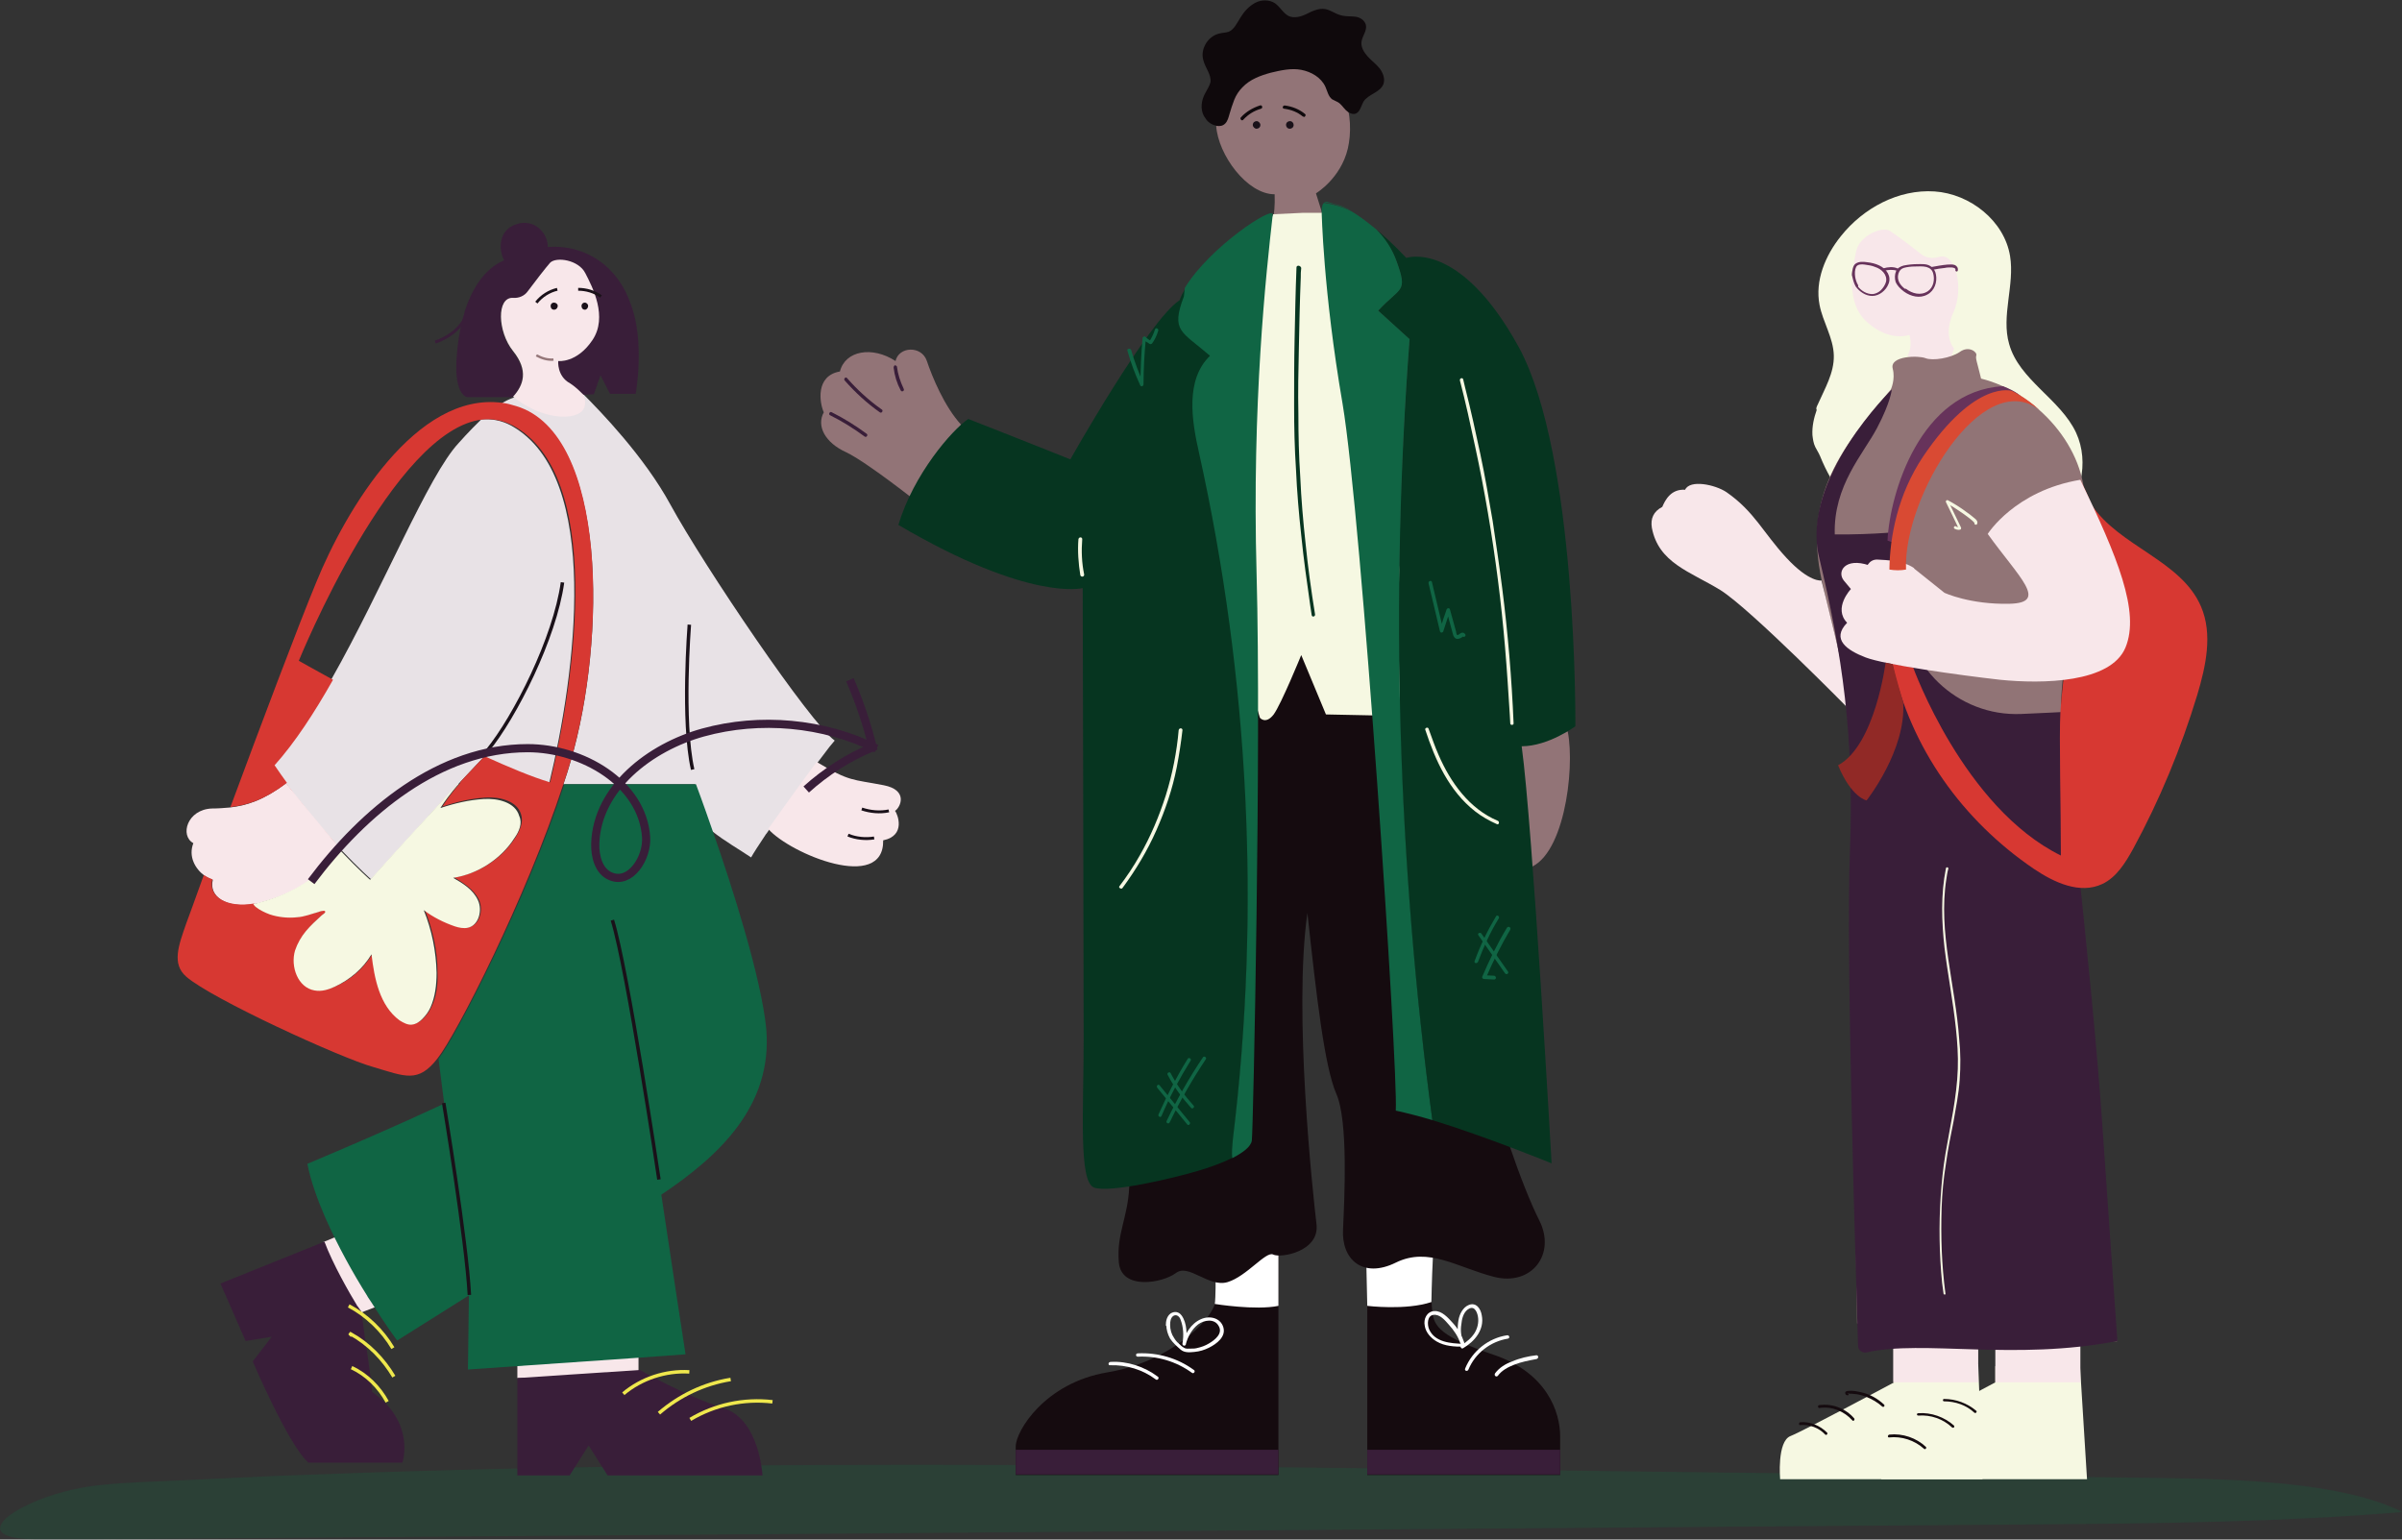 <?xml version="1.0" encoding="utf-8"?>
<!-- Generator: Adobe Illustrator 26.5.0, SVG Export Plug-In . SVG Version: 6.00 Build 0)  -->
<svg version="1.1" id="Layer_1" xmlns="http://www.w3.org/2000/svg" xmlns:xlink="http://www.w3.org/1999/xlink" x="0px" y="0px"
	 viewBox="0 0 505.6 324.1" style="enable-background:new 0 0 505.6 324.1;" xml:space="preserve">
<rect x="0" y="0" width="505.6" height="324.1" fill="#333333" stroke="none"/>
<style type="text/css">
	.st0{opacity:0.26;}
	.st1{clip-path:url(#SVGID_00000009581955085319635850000000516705052215109814_);fill:#12643F;}
	.st2{fill:#F8E7EA;}
	.st3{fill:#391E39;}
	.st4{fill:#E8E2E6;}
	.st5{fill:none;stroke:#D33832;stroke-width:0.733;stroke-miterlimit:10;}
	.st6{fill:#106544;}
	.st7{fill:#D73832;}
	.st8{fill:#F6F8E2;}
	.st9{fill:none;stroke:#391E39;stroke-width:0.628;stroke-miterlimit:10;}
	.st10{fill:none;stroke:#EFE84D;stroke-width:0.733;stroke-miterlimit:10;}
	.st11{fill:none;stroke:#1A1119;stroke-width:0.733;stroke-miterlimit:10;}
	.st12{fill:none;stroke:#1A1119;stroke-width:0.611;stroke-miterlimit:10;}
	.st13{fill:none;stroke:#1A1119;stroke-width:0.6;stroke-miterlimit:10;}
	.st14{fill:none;stroke:#957779;stroke-width:0.499;stroke-linejoin:round;stroke-miterlimit:10;}
	.st15{fill:#1A1119;}
	.st16{fill:#927477;}
	.st17{fill:#0F090C;}
	.st18{fill:#150B0F;}
	.st19{fill:#FFFFFF;}
	.st20{fill:#063520;}
	.st21{fill:#917476;}
	.st22{fill:#912926;}
	.st23{fill:#67335B;}
	.st24{fill:#D94A33;}
	.st25{fill:none;stroke:#391E39;stroke-width:1.72;stroke-miterlimit:10;}
</style>
<g class="st0">
	<g>
		<defs>
			<rect id="SVGID_1_" y="308.3" width="505.6" height="15.8"/>
		</defs>
		<clipPath id="SVGID_00000014592436228206794940000014932359040726087867_">
			<use xlink:href="#SVGID_1_"  style="overflow:visible;"/>
		</clipPath>
		<path style="clip-path:url(#SVGID_00000014592436228206794940000014932359040726087867_);fill:#12643F;" d="M307.6,309.3
			c48.1,0.6,96.2,1.2,144.3,1.8c19.5,0.2,41.2,0.9,53.8,7.2c-25.2,2.1-50.9,2.4-76.4,2.6c-26.1,0.2-52.1,0.4-78.2,0.6
			c-26,0.2-51.9,0.4-77.9,0.6c-26,0.2-51.9,0.4-77.9,0.6c-26.1,0.2-52.1,0.4-78.2,0.6l-77.7,0.6c-6.6,0.1-13.1,0.1-19.7,0.2
			c-5,0-11.2,0.3-16-0.3c-6.2-0.9-3.3-3.9-0.5-5.6c4.3-2.6,11-4.9,18.2-5.6c5.6-0.6,11.7-0.7,17.5-1c6.4-0.3,12.7-0.6,19.1-0.9
			c25.6-1,51.3-1.7,76.9-2c25.8-0.3,51.6-0.4,77.4-0.3c25.6,0.1,51.3,0.4,76.9,0.7C295.3,309.1,301.4,309.2,307.6,309.3"/>
	</g>
</g>
<g>
	<polygon class="st2" points="68,261.5 76.6,257.9 81.5,274.2 71.6,278 	"/>
	<rect x="108.9" y="266" class="st2" width="25.5" height="24.1"/>
	<path class="st3" d="M84.7,307.9H64.9c-4.2-3.7-11.7-21.3-11.7-21.3l4-5.2l-5.5,0.9l-5.3-12.1l21.6-8.7l0.3-0.1
		c1.7,4.6,5.3,10.9,6.9,13.5c0,0.1,0.1,0.1,0.1,0.1c0.1,0.1,0.1,0.2,0.2,0.3c0.3,0.5,0.5,0.7,0.5,0.7s0.3,1.6,0.6,4
		c0.2,1.6,0.5,3.5,0.8,5.5c0.3,2.3,0.7,4.8,0.9,7.1c0,0.1,0,0.3,0,0.4C87.6,299.5,84.7,307.9,84.7,307.9"/>
	<path class="st4" d="M175.7,155.9c-0.7,0.8-1.5,1.8-2.3,2.9c-3.8,4.9-8.7,11.7-12,16.6c-0.2,0.2-0.3,0.4-0.3,0.4
		c-1.4,2.1-2.5,3.8-3,4.7c-2.5-1.7-5.4-3.3-8.3-5.6h0c-2-5.9-3.5-9.8-3.5-9.8h-27.7c0.6-1.7,1.1-3.4,1.6-5.1
		c7.3-25.1,7.8-68.5-11.7-74.3c-1-0.3-2-0.5-3-0.7c1.4-1,3.4-1.6,4.1-1.7c0,0,4.5,3.8,9.7,3.7c5.2-0.1,3.3-4.1,3.3-4.1h0.1
		c3.7,3.7,12.9,13.2,18.4,23.3C148.2,119.2,170.6,152.3,175.7,155.9"/>
	<path class="st5" d="M71.6,178.6c-0.6-0.6-1.2-1.3-1.9-2.1c-2.8-3.1-6.1-7-9.4-11.5c0.1,0.1,0.2,0.2,0.4,0.4
		c0.1,0.1,0.2,0.2,0.3,0.4c0.1,0.2,0.3,0.4,0.5,0.6c0.1,0.1,0.2,0.2,0.2,0.3c0.4,0.5,0.8,1,1.3,1.7c0.2,0.3,0.4,0.5,0.7,0.8
		c1.2,1.5,2.7,3.2,4,4.9c0.4,0.5,0.8,1,1.3,1.5c0.3,0.4,0.6,0.7,0.9,1C70.5,177.3,71.1,178,71.6,178.6z"/>
	<path class="st5" d="M71.6,178.6c-0.6-0.6-1.2-1.3-1.9-2.1c-2.8-3.1-6.1-7-9.4-11.5c0.1,0.1,0.2,0.2,0.4,0.4
		c0.1,0.1,0.2,0.2,0.3,0.4c0.1,0.2,0.3,0.4,0.5,0.6c0.1,0.1,0.2,0.2,0.2,0.3c0.4,0.5,0.8,1,1.3,1.7c0.2,0.3,0.4,0.5,0.7,0.8
		c1.2,1.5,2.7,3.2,4,4.9c0.4,0.5,0.8,1,1.3,1.5c0.3,0.4,0.6,0.7,0.9,1C70.5,177.3,71.1,178,71.6,178.6z"/>
	<path class="st2" d="M161.7,174.5c4.7,5.3,24.4,13.4,24.2,2.4c4.9-1,3-5.6,2.5-6.2c1.2-0.8,2.8-4.4-2.4-5.4
		c-6.7-1.3-7.1-0.7-14.1-4.9C168,165.6,161.7,174.5,161.7,174.5"/>
	<path class="st6" d="M139.2,251.5c1.5,10.2,5.1,33.6,5.1,33.6l-9.6,0.7l-36.2,2.5l0.2-15.6l-15.1,9.5c0,0-2.4-3.2-5.4-8
		c0,0-0.2-0.3-0.6-0.9c-0.1-0.1-0.1-0.2-0.2-0.3c0-0.1-0.1-0.1-0.1-0.2c-2.9-4.6-6.2-10.5-8.8-16.4l0,0c-1.7-3.9-3.1-7.8-3.8-11.4
		c19.7-8.3,28.8-12.7,28.8-12.7s-0.5-3.9-1.2-9.4c3.8-4.9,18.6-33.6,26.5-57.8h27.7c0,0,1.5,4,3.5,9.8h0
		c4.1,11.7,10.3,31.1,11.3,41.8C162.6,232.7,151.6,243.2,139.2,251.5"/>
	<path class="st4" d="M115.6,164.9c-3.9-1.3-8.7-3.2-13.8-5.5c-1,1-2.8,3-5.1,5.4c-1.6,1.7-3.3,3.6-5.2,5.6
		c-6.5,7.1-13.4,14.7-13.4,14.7s-2.5-2.2-6.3-6.2c-0.1-0.1-0.2-0.2-0.3-0.3c-0.5-0.6-1.1-1.3-1.8-2.1c-0.3-0.3-0.6-0.7-0.9-1
		c-0.4-0.5-0.8-1-1.3-1.5c-1.4-1.6-2.8-3.4-4-4.9c-0.2-0.3-0.4-0.5-0.7-0.8c-0.5-0.6-1-1.2-1.3-1.7c-0.1-0.1-0.2-0.2-0.2-0.3
		c-0.2-0.2-0.3-0.4-0.5-0.6c-0.1-0.1-0.2-0.2-0.3-0.4c-0.2-0.2-0.3-0.4-0.4-0.4c0,0,0-0.1-0.1-0.1c0,0,0,0,0,0
		c-0.9-1.2-1.7-2.4-2.6-3.7c4.2-4.8,8.4-11.2,12.3-18c11-19.4,20.4-43,26.9-49.9c0,0,2.1-2.4,4.7-4.9c2.1-0.2,4.3,0.2,6.3,1.3
		C126.8,100.2,121.1,142.1,115.6,164.9"/>
	<path class="st2" d="M71.6,178.6c-0.6-0.6-7.8-9.2-11.3-13.6c0,0,0-0.1-0.1-0.1c0,0,0,0,0,0c-4.8,3.6-8.3,4.7-11.9,5.1
		c-1.2,0.1-2.4,0.2-3.7,0.2c-5.2,0.2-6.8,5.7-3.9,7.3c-1.1,2.8,0.4,5.4,2.3,6.8c0.6,0.4,1.2,0.7,1.8,0.9c-0.9,3.6,2.9,6.1,8.8,5.1
		c0.5-0.1,1.1-0.2,1.6-0.4c6.8-1.8,12.9-5.7,16.7-10.9C71.8,178.8,71.7,178.7,71.6,178.6"/>
	<path class="st7" d="M120.2,159.9c-0.5,1.7-1,3.4-1.6,5.1c-7.9,24.2-22.6,52.9-26.5,57.8c-4.1,5.3-6.8,3.8-13.6,1.8
		c-6.8-1.9-33.9-14.3-39.3-19c-3.1-2.7-1.6-6.6,0-11.2c0.5-1.4,1.9-5.1,3.7-10.2c0.6,0.4,1.2,0.7,1.8,0.9c-0.9,3.6,2.9,6.1,8.8,5.1
		c0.2,0.2,0.3,0.4,0.5,0.6c0.8,0.8,1.9,1.3,3,1.6c1.8,0.6,3.8,0.8,5.7,0.6c1.6-0.2,3-0.7,4.5-1.1c0.2-0.1,1.2-0.4,1.4-0.2
		c0.3,0.3-0.5,0.7-0.7,0.9c-1.2,1-2.3,2.1-3.3,3.3c-1,1.2-1.8,2.5-2.3,4.1c-1,3.4,0.6,7.8,4.1,8.4c1.5,0.2,2.9-0.2,4.3-0.8
		c3.2-1.4,5.9-3.8,7.7-6.8c0.6,5.2,1.7,10.9,5.9,13.9c0.8,0.5,1.6,1,2.6,0.9c0.8-0.1,1.6-0.6,2.2-1.2c0.7-0.7,1.3-1.5,1.7-2.4
		c1.1-2.2,1.4-4.8,1.3-7.3c0-4.5-1-9-2.7-13.2c2,1.5,4.1,2.6,6.5,3.4c0.9,0.3,1.9,0.5,2.8,0.3c2.3-0.5,3.1-3.7,2.1-5.8
		c-1-2.1-3.2-3.5-5.2-4.7c5.2-0.8,10-3.9,12.9-8.4c0.9-1.4,1.7-3.2,1.2-4.8c-0.8-2.9-4.5-3.8-7.5-3.6c-3.1,0.2-6.1,0.9-9.1,1.9
		c2-3.1,3.8-5,3.8-5v-0.2c2.3-2.4,4.1-4.4,5.1-5.4c5.1,2.3,9.8,4.3,13.8,5.5c5.5-22.8,11.2-64.7-7.8-75.1c-2.1-1.1-4.2-1.5-6.3-1.3
		c-18.9,1.8-38.8,50.8-38.8,50.8s2.8,1.6,7.2,4c-3.9,6.9-8,13.2-12.3,18c0.9,1.3,1.7,2.5,2.6,3.7c-4.8,3.6-8.3,4.7-11.9,5.1
		c6.3-17,14.2-38,18.1-47.4c6.2-15.2,21-40.1,39.1-37.7c1,0.1,2,0.4,3,0.7C128,91.4,127.5,134.8,120.2,159.9"/>
	<path class="st8" d="M108.3,176.4c-2.8,4.4-7.7,7.6-12.9,8.4c2.1,1.2,4.2,2.5,5.2,4.7c1,2.1,0.2,5.3-2.1,5.8
		c-0.9,0.2-1.9,0-2.8-0.3c-2.3-0.8-4.5-1.9-6.5-3.4c1.7,4.2,2.6,8.7,2.7,13.2c0,2.5-0.3,5.1-1.3,7.3c-0.4,0.9-1,1.7-1.7,2.4
		c-0.6,0.6-1.3,1.1-2.2,1.2c-0.9,0.1-1.8-0.4-2.6-0.9c-4.2-3.1-5.3-8.8-5.9-13.9c-1.8,3-4.5,5.3-7.7,6.8c-1.3,0.6-2.8,1.1-4.3,0.8
		c-3.5-0.6-5.1-5-4.1-8.4c0.5-1.5,1.3-2.9,2.3-4.1c1-1.2,2.2-2.3,3.3-3.3c0.2-0.2,1-0.6,0.7-0.9c-0.2-0.2-1.2,0.1-1.4,0.2
		c-1.5,0.4-2.9,1-4.5,1.1c-1.9,0.2-3.9,0-5.7-0.6c-1.1-0.4-2.1-0.9-3-1.6c-0.2-0.2-0.4-0.4-0.5-0.6c0.5-0.1,1.1-0.2,1.6-0.4
		c6.8-1.8,12.9-5.7,16.7-10.9c3.8,4,6.3,6.2,6.3,6.2s6.9-7.7,13.4-14.7c1.8-2,3.6-3.9,5.2-5.6v0.2c0,0-1.8,1.9-3.8,5
		c3-1,6-1.7,9.1-1.9c3-0.2,6.7,0.7,7.5,3.6C110,173.3,109.3,175,108.3,176.4"/>
	<path class="st3" d="M133.8,82.9h-5.4l-2-3.9l-1.4,4l-2.3,0.1c-1.2-1.2-2.2-2.1-2.8-2.4c-2.8-1.6-2.5-4.7-2.5-4.7s3.9,0.5,7.2-4.4
		c3.3-4.9,0-11.2-1.4-14c-1.4-2.8-6.1-3.5-7.4-2.2c-1.3,1.3-5.8,7.4-5.8,7.4s1.4,0.3-2.1,0c-3.5-0.3-3.3,7.1,0,11.2
		c3.3,4.1,2.2,7.2,0,9.6h-9.6c0,0-2.7-0.4-2.2-8.1c0.2-3.1,0.7-6.6,1.7-9.8c0,0,0,0,0-0.1c1.5-4.7,4.1-9,8.3-10.8
		c-1.2-2.3-1.2-6.4,2.6-7.6c3.8-1.3,6.7,2,6.6,4.8c8-0.6,14.8,4.1,17.5,12.1C135.8,72.1,133.8,82.9,133.8,82.9"/>
	<path class="st9" d="M91.6,72c0,0,5-1.4,6.7-5.9"/>
	<path class="st3" d="M108.9,290.1v20.5h11l4-6.3l4,6.3h32.6c0,0-0.6-11.9-8.3-14.2c-7.7-2.4-17.5-8-17.5-8L108.9,290.1z"/>
	<path class="st10" d="M73.4,274.9c3.8,2,7.1,5.2,9.3,8.9"/>
	<path class="st10" d="M73.6,281.2c0.1-0.1,0.1-0.3,0.2-0.4c3.8,2.1,6.9,5.3,9.1,9"/>
	<path class="st10" d="M74,287.9c3.2,1.5,5.8,4.1,7.5,7.2"/>
	<path class="st10" d="M131.2,293.4c3.8-3.2,8.9-4.9,13.9-4.6"/>
	<path class="st10" d="M138.7,297.5c4.3-3.7,9.5-6.2,15.1-7.1"/>
	<path class="st10" d="M145.3,298.8c5.2-3.1,11.3-4.4,17.3-3.7"/>
	<path class="st2" d="M124.7,71.6c-3.3,4.9-7.2,4.4-7.2,4.4s-0.3,3.2,2.5,4.7c0.6,0.4,1.3,0.9,2.5,2.1l0.3,0.3c0,0,2.1,4.4-3.8,4.6
		c-5.9,0.2-11-4.2-11-4.2c2.2-2.4,3.3-5.5,0-9.6c-3.3-4.1-3.5-11.4,0-11.2c0,0,0,0,0,0c1.2,0.1,2.4-0.4,3.1-1.4
		c1.4-1.9,3.9-5.1,4.7-6c1.3-1.3,6-0.6,7.4,2.2C124.7,60.4,128,66.7,124.7,71.6"/>
	<path class="st11" d="M138.7,248.3c0,0-6.6-44.3-9.8-54.6"/>
	<path class="st11" d="M93.4,232.2c0,0,4.8,28.9,5.4,40.4"/>
	<path class="st11" d="M145.8,162c-2.3-10.1-0.7-30.5-0.7-30.5"/>
	<path class="st11" d="M102.6,158c5.8-7.1,14.2-23.7,15.8-35.4"/>
	<path class="st12" d="M184,176.4c-1.8,0.3-3.8,0.1-5.5-0.6"/>
	<path class="st12" d="M187.1,170.7c-1.9,0.4-3.9,0.2-5.7-0.4"/>
	<path class="st13" d="M112.9,63.7c1.1-1.4,2.7-2.4,4.4-2.8"/>
	<path class="st13" d="M121.7,60.9c1.7,0,3.4,0.5,4.8,1.5"/>
	<path class="st14" d="M112.9,74.8c1.1,0.6,2.3,1,3.6,0.9"/>
	<path class="st15" d="M117.4,64.4c0,0.4-0.3,0.8-0.8,0.8c-0.4,0-0.7-0.3-0.7-0.8c0-0.4,0.3-0.7,0.7-0.7
		C117,63.7,117.4,64,117.4,64.4"/>
	<path class="st15" d="M123.8,64.4c0,0.4-0.3,0.8-0.7,0.8c-0.4,0-0.7-0.3-0.7-0.8c0-0.4,0.3-0.7,0.7-0.7
		C123.4,63.7,123.8,64,123.8,64.4"/>
</g>
<g>
	<path class="st16" d="M267.4,48.2c0,0,1.1-2.5,0.9-7.3c-5.8,0-11.9-8.3-12.3-14.4c-0.4-6.2,7.5-13.8,17.5-13.1
		c10,0.8,11.7,11.5,10.2,17.9c-1.5,6.3-6.7,9.4-6.7,9.4l2.1,6.7C275.1,50.9,271.3,50.5,267.4,48.2"/>
	<path class="st17" d="M253.4,24.4c-0.8-1.5-0.5-3.4,0.3-4.8c0.4-0.8,0.9-1.5,1.1-2.3c0.2-1.6-1.1-3-1.5-4.6c-0.7-2.3,0.9-5,3.2-5.6
		c0.7-0.2,1.4-0.2,2.1-0.4c1.2-0.5,1.8-1.9,2.5-3c0.8-1.3,1.8-2.4,3.1-3.1c1.3-0.7,3-0.7,4.2,0.1c1.1,0.8,1.7,2.1,2.9,2.7
		c1.2,0.5,2.6,0.1,3.8-0.5c1.2-0.6,2.5-1.2,3.8-1c1.2,0.2,2.1,1,3.3,1.3c1,0.3,2,0.2,3,0.3s2,0.7,2.3,1.7c0.3,1.2-0.7,2.3-0.9,3.5
		c-0.2,1.2,0.5,2.3,1.3,3.2c0.8,0.9,1.8,1.6,2.5,2.5s1.2,2.2,0.8,3.3c-0.7,1.8-3.2,2.1-4.2,3.7c-0.5,0.9-0.7,2.1-1.6,2.5
		c-0.7,0.3-1.6-0.2-2.1-0.7c-0.6-0.6-1-1.3-1.7-1.7c-0.4-0.2-0.8-0.4-1.2-0.6c-0.8-0.6-1-1.7-1.4-2.6c-0.9-2-3-3.2-5.1-3.6
		c-2.1-0.4-4.3,0.1-6.4,0.6c-2.2,0.6-4.4,1.4-6,3.1c-0.7,0.7-1.3,1.6-1.7,2.6c-0.4,1-0.7,2-1,3c-0.2,0.7-0.4,1.5-0.9,2
		c-0.5,0.5-1.1,0.6-1.8,0.5c-0.9-0.2-1.8-0.7-2.3-1.5C253.5,24.6,253.5,24.5,253.4,24.4"/>
	<path class="st18" d="M287.8,267v43.5h40.6v-8.1c0-5.2-2.8-13.4-14-17.2c-11.2-3.8-12.5-6-12.9-8.9c-0.4-2.9,0-11.4,0-11.4
		l-10.6-5.3L287.8,267z"/>
	<path class="st19" d="M287.8,274.9c0,0,8.1,1,13.5-0.8c0.1-7.2,0.8-19.3,0.8-19.3s-15.3,2.9-15.2,3.4c0.1,0.5,0.7,7.8,0.7,7.8
		L287.8,274.9z"/>
	<path class="st18" d="M269.1,264.3v46.2h-55.3v-6c0-3.2,6.1-13.4,19.3-15.6c13.2-2.2,21.7-10.9,22.6-14.4
		c0.8-3.5,0.2-13.8,0.2-13.8h11.1L269.1,264.3z"/>
	<path class="st19" d="M255.7,274.5c0,0,8.6,1.4,13.4,0.4v-22.8l-13.4,8C255.7,260.1,256.1,271.9,255.7,274.5"/>
	<path class="st16" d="M202.3,89.4c-3.5-3.8-6.1-10.1-7.2-13.4c-1.1-3.3-5.9-3.1-6.6,0c-4.9-3.2-10.6-2.2-11.7,2.2
		c-5.2,0.9-4.3,6.6-3.4,8.6c-1.6,2.9,0.3,6.4,4.7,8.4c4.4,2.1,15.1,10.6,15.1,10.6L202.3,89.4z"/>
	<path class="st16" d="M330,154c1.6,8.1-0.9,27.4-8.9,28.9c-6.5-13.4-6.7-27.7-6.7-27.7l3.7-6.2L330,154z"/>
	<path class="st18" d="M237.7,249.8c-0.3,6.6-2.7,9.9-2.2,15.9c0.5,6,9.2,4.4,12,2.3c2.7-2.1,6.9,3.1,10.9,1.9
		c4-1.2,8.1-6.6,9.6-5.8c1.5,0.8,9.9-0.6,9.1-6.5c-0.7-5.9-4.9-44.4-1.9-65.4c1.9,17.5,3.6,32.4,6.1,38.1c2.5,5.7,1.7,21.9,1.4,28.4
		c-0.4,6.5,4.2,10.5,11.1,7.1c6.9-3.4,12.9,1,20.7,3c7.9,2,13.1-4.8,9.5-11.9c-3.6-7.1-9.5-24.1-10.5-31.4c-1-7.2-4.2-86.5-4.2-86.5
		l-45-18.4L250.1,143L237.7,249.8z"/>
	<path class="st19" d="M308,282.9c-2.6-0.1-6-0.3-7.2-3.1c-0.4-1-0.4-2.8,0.9-3c1.4-0.2,2.5,1.2,3.3,2.1c1,1.1,1.9,2.4,2.4,3.9
		c0.2-0.1,0.5-0.2,0.7-0.3c-0.6-1.1-0.7-2.5-0.5-3.7c0.1-1.1,0.4-2.4,1.3-3.1c0.4-0.3,1-0.6,1.5-0.1c0.4,0.4,0.6,1,0.7,1.6
		c0.2,1.2-0.1,2.4-0.7,3.4c-0.7,1.1-1.7,1.9-2.8,2.6c-0.4,0.2,0,0.9,0.4,0.6c2.4-1.4,4.5-3.9,3.9-6.9c-0.2-1.3-1.1-2.8-2.7-2.2
		c-1.3,0.5-2,2-2.2,3.2c-0.3,1.7-0.2,3.4,0.5,5c0.2,0.4,0.8,0.1,0.7-0.3c-0.5-1.5-1.3-2.9-2.4-4.1c-1-1.1-2.3-2.6-3.9-2.5
		c-1.6,0.1-2.3,1.7-2,3.1c0.2,1.4,1.3,2.6,2.5,3.3c1.7,1,3.7,1.1,5.7,1.1C308.5,283.6,308.5,282.9,308,282.9"/>
	<path class="st19" d="M309.1,288.3c1.4-3.4,4.6-5.9,8.3-6.5c0.5-0.1,0.3-0.8-0.2-0.7c-3.9,0.6-7.3,3.3-8.8,7
		C308.2,288.6,308.9,288.8,309.1,288.3"/>
	<path class="st19" d="M315.3,289.6c0.8-1.1,2.1-1.8,3.4-2.3c1.5-0.6,3.1-0.9,4.7-1.2c0.5-0.1,0.5-0.8,0-0.8
		c-1.7,0.2-3.5,0.6-5.1,1.3c-1.4,0.5-2.7,1.3-3.6,2.5C314.4,289.6,315,290,315.3,289.6"/>
	<path class="st19" d="M233.7,287.4c3.4-0.1,6.8,0.9,9.6,3c0.4,0.3,0.8-0.4,0.4-0.6c-2.8-2.1-6.4-3.3-9.9-3.1
		C233.2,286.7,233.2,287.5,233.7,287.4"/>
	<path class="st19" d="M239.5,285.6c4.1-0.2,8.1,1,11.4,3.4c0.4,0.3,0.8-0.4,0.4-0.6c-3.4-2.5-7.6-3.7-11.8-3.5
		C239,284.9,239,285.6,239.5,285.6"/>
	<path class="st19" d="M246.3,278.9c0-0.7,0.1-1.5,0.7-1.9c0.7-0.4,1.3,0.2,1.5,0.8c0.6,1.6,0.7,3.3,0.4,5c-0.1,0.5,0.6,0.7,0.7,0.2
		c0.4-1.6,1.3-3.2,2.6-4.2c1.2-0.9,3.4-1.3,4.3,0.3c1,1.6-0.8,3-2,3.7c-0.8,0.5-1.7,0.8-2.6,1c-0.4,0.1-0.9,0.1-1.3,0.1
		c-0.4,0-1,0.1-1.4-0.2c-0.4-0.2-0.8-0.6-1.1-0.9c-0.4-0.3-0.7-0.7-1-1.2C246.6,280.9,246.3,279.9,246.3,278.9c0-0.5-0.8-0.5-0.8,0
		c0,1,0.3,2,0.8,2.9c0.6,0.9,1.4,1.6,2.2,2.3c0.8,0.7,1.9,0.6,2.9,0.5c1.1-0.1,2.1-0.4,3.1-0.9c1.6-0.8,3.6-2.3,3-4.3
		c-0.6-2-2.9-2.5-4.7-1.7c-2.1,0.9-3.4,3.1-3.9,5.2c0.2,0.1,0.5,0.1,0.7,0.2c0.2-1.1,0.2-2.2,0.1-3.3c-0.1-1-0.4-2.1-1-2.9
		c-0.6-0.8-1.5-0.9-2.3-0.4c-0.8,0.6-1,1.6-1,2.5C245.5,279.4,246.3,279.4,246.3,278.9"/>
	<path class="st3" d="M174.7,87.4c2.6,1.3,5,2.8,7.3,4.5c0.4,0.3,0.8-0.4,0.4-0.6c-2.3-1.7-4.7-3.2-7.3-4.5
		C174.7,86.5,174.3,87.2,174.7,87.4"/>
	<path class="st3" d="M177.8,80.1c2.2,2.5,4.7,4.8,7.4,6.7c0.4,0.3,0.8-0.4,0.4-0.6c-2.7-1.9-5.1-4.1-7.3-6.6
		C178,79.2,177.5,79.8,177.8,80.1"/>
	<path class="st3" d="M188.1,77.4c0.2,1.7,0.7,3.3,1.5,4.8c0.2,0.4,0.9,0.1,0.6-0.4c-0.7-1.5-1.2-3-1.4-4.6c0-0.2-0.3-0.3-0.5-0.3
		C188.2,77,188.1,77.2,188.1,77.4"/>
	<path class="st8" d="M265.2,151.1c0,0,1.2,1.5,2.9-0.7c1.6-2.2,5.8-12.5,5.8-12.5l5.2,12.5l9.9,0.2l10.6-4.7L280.3,44.8h-6
		l-6.3,0.3L261.1,61l-6.3,56L265.2,151.1z"/>
	<path class="st20" d="M272.9,56.3c-0.2,5.1-0.3,10.1-0.4,15.2c-0.1,4.6-0.1,9.3-0.1,13.9c0,4.5,0.1,9,0.4,13.5
		c0.2,4.6,0.6,9.2,1.1,13.8c0.5,5,1.2,9.9,1.9,14.8c0.1,0.7,0.2,1.3,0.3,2c0.1,0.5,0.8,0.3,0.7-0.2c-0.8-5-1.5-10-2-15
		c-0.5-4.6-0.9-9.2-1.1-13.8c-0.3-4.5-0.4-8.9-0.4-13.4c-0.1-4.6,0-9.2,0.1-13.8c0.1-5,0.2-10,0.4-14.9c0-0.7,0-1.3,0.1-2
		C273.7,55.8,272.9,55.8,272.9,56.3"/>
	<path class="st6" d="M281.5,43.1c0.9,0.2,1.9,0.7,3,1.3c-1.8-0.9-3.8-1.6-5.8-1.8C279.3,42.3,280.2,42.8,281.5,43.1"/>
	<path class="st20" d="M331.6,152.9c0,0-5.7,4.2-11.3,4.2c2.3,16.7,6.3,87.8,6.3,87.8s-13.7-5.6-25.1-9.1
		c-7.4-54.4-9-109.6-4.8-164.4c-2.2-2-4.4-4-6.6-6c4.7-5.1,6.2-3.8,3.9-10.3c-0.9-2.5-2.4-4.8-4.3-6.8c3.5,2.9,6.3,6,6.3,6
		s11.2-4,23.7,18.8C332.1,95.9,331.6,152.9,331.6,152.9"/>
	<path class="st20" d="M259.6,239.8c-0.2,1.3-0.3,2.6-0.1,3.9c-2.2,1.1-5,2.1-7.4,2.8c-5,1.5-18.5,4.7-21.8,3.5
		c-3.3-1.2-2.2-16-2.2-31.2c0-15.2-0.2-95-0.2-95s-11.1,3-38.8-13.3c3.2-10.7,11.3-20,14.7-22.3c5.2,2,21.5,8.5,21.5,8.5
		s16.5-29.3,23-33.5c0.3-0.9,0.8-1.8,1.4-2.8l-0.2,1.8c-2.8,7.4-0.5,7.3,5.5,12.5c-5.2,5-3.9,13.5-2.3,20.5
		C263,142.6,265.4,191.7,259.6,239.8"/>
	<path class="st8" d="M300,153.6c2.1,6.4,5,12.9,10.5,17.2c1.4,1.1,3,2,4.6,2.7c0.4,0.2,0.6-0.5,0.2-0.7c-6-2.5-10-8.1-12.5-13.9
		c-0.8-1.8-1.4-3.6-2.1-5.5C300.6,153,299.9,153.2,300,153.6"/>
	<path class="st8" d="M236.3,186.9c2.8-3.8,5.2-7.8,7.1-12.1c1.9-4.3,3.4-8.7,4.3-13.3c0.5-2.6,0.9-5.2,1.2-7.8c0-0.5-0.7-0.5-0.8,0
		c-0.4,4.6-1.3,9.2-2.7,13.7c-1.4,4.4-3.2,8.7-5.5,12.7c-1.3,2.3-2.7,4.4-4.3,6.5C235.4,186.9,236.1,187.3,236.3,186.9"/>
	<rect x="287.8" y="305.2" class="st3" width="40.6" height="5.2"/>
	<rect x="213.8" y="305.2" class="st3" width="55.3" height="5.2"/>
	<path class="st6" d="M293.8,233.8c0.5-9.3-7.2-125-11.2-148.8c-4.1-23.8-4.4-40.5-4.4-40.5c0-1.1,0.2-1.6,0.5-1.8
		c2,0.3,4,0.9,5.8,1.8c1.7,1,3.5,2.4,5.2,3.8c0,0,0,0,0,0c1.9,1.9,3.4,4.2,4.3,6.8c2.4,6.6,0.8,5.2-3.9,10.3c2.2,2,4.4,4,6.6,6
		c-4.1,54.8-2.5,110,4.8,164.4C298.8,235,296.1,234.3,293.8,233.8"/>
	<path class="st6" d="M264.5,120.8c1,36-0.7,116.8-1,119.3c-0.2,1.3-1.8,2.5-4.1,3.7c-0.2-1.3,0-2.6,0.1-3.9
		c5.9-48.1,3.4-97.2-7.1-144.5c-1.6-7-2.9-15.5,2.3-20.5c-6-5.2-8.3-5.1-5.5-12.5l0.2-1.8c5.2-8.6,18.8-17.5,18.5-15.4
		C266.5,57.6,263.5,84.8,264.5,120.8"/>
	<path class="st15" d="M265.3,26.3c0,0.5-0.4,0.8-0.8,0.8s-0.8-0.4-0.8-0.8c0-0.5,0.4-0.8,0.8-0.8S265.3,25.9,265.3,26.3"/>
	<path class="st15" d="M272.3,26.3c0,0.5-0.4,0.8-0.8,0.8c-0.5,0-0.8-0.4-0.8-0.8c0-0.5,0.4-0.8,0.8-0.8
		C272,25.5,272.3,25.9,272.3,26.3"/>
	<path class="st17" d="M261.7,25.2c1-1.1,2.3-1.9,3.7-2.3c0.5-0.1,0.3-0.9-0.2-0.7c-1.5,0.5-2.9,1.3-4,2.5
		C260.9,25,261.4,25.6,261.7,25.2"/>
	<path class="st17" d="M270.4,22.9c1.4,0.2,2.7,0.7,3.8,1.6c0.2,0.1,0.4,0.2,0.5,0c0.1-0.1,0.2-0.4,0-0.5c-1.2-1-2.7-1.6-4.3-1.8
		c-0.2,0-0.4,0.2-0.4,0.4C270,22.8,270.2,22.9,270.4,22.9"/>
	<path class="st8" d="M318.6,152.3c-0.2-4.8-0.5-9.5-0.9-14.3c-0.4-4.7-0.9-9.5-1.5-14.2c-0.6-4.7-1.3-9.4-2-14.1
		c-0.8-4.7-1.6-9.4-2.6-14.1c-1-4.7-2-9.3-3.2-14c-0.1-0.6-0.3-1.1-0.4-1.7c-0.1-0.5-0.8-0.3-0.7,0.2c1.2,4.6,2.2,9.2,3.2,13.9
		c1,4.6,1.9,9.3,2.7,14c0.8,4.7,1.5,9.4,2.1,14.1c0.6,4.7,1.1,9.4,1.5,14.2c0.4,4.7,0.7,9.5,1,14.2c0,0.6,0.1,1.2,0.1,1.8
		C317.9,152.7,318.6,152.7,318.6,152.3"/>
	<path class="st8" d="M228.2,120.9c-0.5-2.4-0.6-4.9-0.4-7.4c0-0.5-0.7-0.5-0.8,0c-0.2,2.5,0,5.1,0.4,7.6
		C227.6,121.6,228.3,121.4,228.2,120.9"/>
	<path class="st6" d="M300.7,122.8c0.8,3.4,1.6,6.7,2.4,10.1c0.1,0.4,0.6,0.3,0.7,0l1.4-4.3h-0.7c0.4,1.6,0.9,3.2,1.3,4.8
		c0.1,0.5,0.4,1.1,1,1.1c0.2,0,0.5-0.1,0.7-0.2c0.1-0.1,0.2-0.1,0.3-0.2c0,0,0.1-0.1,0.1-0.1c0-0.1,0.2,0.4-0.1-0.1
		c0.3,0.4,0.9,0,0.6-0.4c-0.3-0.4-0.7-0.4-1.1-0.1c-0.1,0.1-0.4,0.3-0.5,0.3c-0.2,0-0.3-0.5-0.3-0.7l-1.3-4.7
		c-0.1-0.4-0.6-0.3-0.7,0c-0.5,1.4-1,2.9-1.4,4.3h0.7c-0.8-3.4-1.6-6.7-2.4-10.1C301.3,122.1,300.6,122.3,300.7,122.8"/>
	<path class="st6" d="M244.5,234.9c1.7-4,3.8-7.9,6.1-11.6c0.3-0.4-0.4-0.8-0.6-0.4c-2.3,3.7-4.3,7.6-6.1,11.6
		C243.6,235,244.3,235.4,244.5,234.9"/>
	<path class="st6" d="M246.2,236.3c2.2-4.6,4.8-9.1,7.6-13.3c0.3-0.4-0.4-0.8-0.6-0.4c-2.9,4.3-5.4,8.7-7.6,13.3
		C245.3,236.4,246,236.7,246.2,236.3"/>
	<path class="st6" d="M243.6,229c2.1,2.6,4.2,5.1,6.3,7.7c0.3,0.4,0.8-0.2,0.5-0.5l-6.3-7.7C243.8,228.1,243.3,228.6,243.6,229"/>
	<path class="st6" d="M245.8,226.3c1.3,2.5,3,4.8,4.9,6.9c0.3,0.4,0.9-0.2,0.5-0.5c-1.9-2.1-3.5-4.3-4.8-6.8
		C246.2,225.5,245.5,225.9,245.8,226.3"/>
	<path class="st6" d="M311.2,196.9c1.9,2.7,3.8,5.4,5.6,8c0.3,0.4,0.9,0,0.6-0.4c-1.9-2.7-3.8-5.4-5.6-8
		C311.5,196.2,310.9,196.5,311.2,196.9"/>
	<path class="st6" d="M311.1,202.5c1.2-3.2,2.6-6.3,4.4-9.2c0.2-0.4-0.4-0.8-0.6-0.4c-1.8,3-3.3,6.1-4.5,9.4
		C310.2,202.8,310.9,202.9,311.1,202.5"/>
	<path class="st6" d="M317.2,195.3c-2,3.3-3.7,6.8-5.2,10.3c-0.1,0.2,0.1,0.5,0.4,0.5c0.7,0,1.4,0.1,2.1,0.1c0.5,0,0.5-0.7,0-0.8
		c-0.7,0-1.4-0.1-2.1-0.1c0.1,0.2,0.2,0.3,0.4,0.5c1.5-3.5,3.2-6.9,5.1-10.1C318.1,195.2,317.5,194.9,317.2,195.3"/>
	<path class="st6" d="M237.3,73.8c0.7,2.5,1.6,4.9,2.7,7.3c0.2,0.4,0.7,0.2,0.7-0.2c0-3.3,0.2-6.5,0.5-9.8c-0.2,0.1-0.4,0.2-0.6,0.3
		c0.4,0.4,0.9,0.7,1.4,1c0.2,0.1,0.4,0,0.5-0.1c0.6-0.8,1-1.7,1.3-2.7c0.1-0.5-0.6-0.7-0.7-0.2c-0.3,0.9-0.7,1.8-1.2,2.5
		c0.2,0,0.3-0.1,0.5-0.1c-0.5-0.2-0.9-0.5-1.3-0.9c-0.2-0.2-0.6,0-0.6,0.3c-0.3,3.2-0.4,6.5-0.5,9.8l0.7-0.2c-1-2.3-1.9-4.7-2.6-7.1
		C237.9,73.2,237.2,73.4,237.3,73.8"/>
</g>
<g>
	<path class="st8" d="M382.6,85.2c1.5-3.4,3.5-6.7,3.4-10.4c-0.1-3.7-2.3-7-3-10.6c-1-5.1,1.2-10.4,4.5-14.5
		c4.7-5.9,12.1-9.9,19.7-9.4c7.5,0.5,14.7,6.2,15.9,13.6c1,6.1-1.9,12.6-0.2,18.5c2.1,7.6,10.8,11.6,14.1,18.7
		c2.9,6.3,0.9,14.1-3.8,19.1c-4.8,5-11.9,7.3-18.7,7.3c-3.3,0-6.7-0.5-9.8-1.6c-3.2-1-6.3-2.5-9.1-4.4c-2.8-1.9-5.3-4.2-7.4-6.8
		c-2.2-2.6-3.8-5.5-5.1-8.7c-0.3-0.7-0.7-1.3-1-1.9c-0.4-0.8-0.5-1.7-0.6-2.5c-0.1-1.8,0.3-3.6,0.9-5.3
		C382.2,86,382.4,85.6,382.6,85.2"/>
	<path class="st2" d="M401.5,74.9c1.2-2.1,0.4-4.4,0.4-4.4s-4,1.6-8.8-2.6c-4.8-4.2-3.1-11.6-2.4-15c0.7-3.3,5.4-5.3,7.1-4.3
		c1.1,0.7,4.6,3.3,6.6,4.9c1,0.8,2.4,1,3.6,0.6c0,0,0,0,0.1,0c3.5-1.2,5.4,6.5,3.1,11.6c-1.5,3.4-1.2,5.9,0.1,7.7l-1,3.1l-5.3-0.1
		L401.5,74.9z"/>
	<path class="st21" d="M398,82c-10,12-18.6,21.9-14.5,40.4c4,18.4,7.6,24.4,6.8,48.9c-0.8,24.4,0.6,107.3,0.6,107.3l54.7,3.8
		c0,0-11.7-121.6-11.8-132.4c-0.1-10.8,4.5-31.5,5-43.6c0.5-12.1-10.1-23.8-21.8-26.7c-0.9-3.7-1.2-4.2-1-4.9
		c0.2-0.7-1.6-2.1-3.5-0.7c-1.9,1.3-5.7,1.9-7.2,1.3c-1.5-0.6-7.6-0.5-6.9,2.2C399,79.9,398,82,398,82"/>
	<path class="st8" d="M420,287.6v3.4c0,0-19,10.2-21.8,11.3c-2.9,1.1-2.2,9.1-2.2,9.1h43.3l-1.5-24.2L420,287.6z"/>
	<rect x="420" y="281.8" class="st2" width="17.9" height="9.2"/>
	<path class="st8" d="M398.7,287.6v3.4c0,0-19,10.2-21.8,11.3c-2.9,1.1-2.2,9.1-2.2,9.1h42.6l-0.9-24.2L398.7,287.6z"/>
	<rect x="398.5" y="281.8" class="st2" width="17.9" height="9.2"/>
	<path class="st2" d="M389.5,149.6c0,0-21-21.4-27.4-25.4c-6.4-3.9-13-5.7-14.4-13.1c-0.3-1.9,0.3-3.4,2.2-4.4
		c0.6-1.4,1.8-3.8,4.8-3.6c1-2.2,6.3-1.1,8.7,0.5c5.9,4.1,7.7,8.5,12.6,13.8c4.9,5.3,7.4,4.8,7.4,4.8S388.9,143.7,389.5,149.6"/>
	<path class="st3" d="M398.2,82c0,0-0.2,2.6-3.1,8.1c-2.9,5.5-9.2,12.1-8.9,22.4c8.2,0.1,15.3-0.7,15.3-0.7s-0.6,6.2-0.7,14.6
		c-0.2,13.6,11.2,24.5,24.7,23.9c4.8-0.2,8.4-0.4,8.4-0.4s6.6,57.2,8.6,86.6c2,29.3,3.2,45.8,3.2,45.8c-21.7,4.2-40.9-0.3-52.8,2.4
		c-0.9,0.2-1.8-0.5-1.8-1.4c-0.4-14.1-2.6-82.1-1.7-104.3c0.9-24.1-1.6-41.2-6.5-61.7C378.9,100.8,398.2,82,398.2,82"/>
	<path class="st2" d="M402.9,119.6c-2.3-1.6-5.8-1.7-7.7-1.8c-2-0.1-2.5,2.1-2.5,2.1l7,3.1c0,0,2.5-0.7,2.6-1
		C402.3,121.8,402.9,119.6,402.9,119.6"/>
	<path class="st7" d="M440.2,106.2c5.9,8.9,18.9,11.7,23.1,21.5c2.5,5.8,1,12.6-0.8,18.6c-3.4,11.2-7.9,22.1-13.5,32.4
		c-1.6,2.9-3.5,6-6.5,7.4c-4.7,2.2-10.1-0.3-14.4-3.2c-15-10.2-25.9-25.4-29.8-43.2l4.4,0.8c0,0,10.6,29.5,31.1,39.6
		c0-10.7-0.4-24.7-0.1-30.3c0.3-5.6,2.5-21.3,3.6-30.8c1.1-9.5,1.6-13.8,0.5-18.2C439.7,104.6,440.2,106.2,440.2,106.2"/>
	<path class="st2" d="M418.4,112.4c6.6,9.2,12.9,14.5,4.6,14.7c-8.3,0.2-13.7-2.3-13.7-2.3l-6.5-5.2c0,0-4.5,1.1-9.4-0.6
		c-5-1.7-6.8,1.3-5.3,3.2l1.5,1.8c0,0-3.8,4-0.8,7.1c-3.4,3.5,0,5.8,3.9,7.3c3.9,1.5,19.4,3.7,28.3,4.7c8.9,0.9,23.3,0.7,26.4-6.8
		c3.1-7.5-1.7-19.1-9.5-35.3C424.1,103.3,418.4,112.4,418.4,112.4"/>
	<path class="st22" d="M396.9,139.5c0,0-2.2,17.4-10,21.6c2.8,6.8,6,7.4,6,7.4s8.4-10.6,7.7-20.7c-1.6-5.4-2.2-8-2.2-8L396.9,139.5z
		"/>
	<path class="st23" d="M397.3,113.8c0.5-10,6.9-31.5,24.3-32.5c3.1,1.2,3.7,2.1,3.7,2.1S411,85,403.6,101.1
		c-5.9,12.9-3.9,13.5-3.9,13.5L397.3,113.8z"/>
	<path class="st24" d="M401.2,119.9c-0.6-15.3,16.1-42.8,28.1-33.6c-3.1-2.8-5.8-4-5.8-4s-7.6-2.6-18.7,13.8
		c-5.4,8.1-7,16.9-7.1,23.8C398.9,120.1,400.1,120.1,401.2,119.9"/>
	<path class="st8" d="M409.5,272.3c-0.8-6-1-12-0.8-18.1c0.1-3.1,0.4-6.1,0.9-9.2c0.4-3,1-5.9,1.6-8.9c0.5-2.9,1.1-5.8,1.3-8.8
		c0.2-2.8,0.2-5.7-0.1-8.5c-0.4-5.7-1.5-11.3-2.3-16.9c-0.8-5.6-1.3-11.3-0.4-16.9c0.1-0.7,0.2-1.4,0.4-2.1c0.1-0.3-0.4-0.5-0.5-0.1
		c-1.1,5.5-0.9,11.2-0.3,16.7c0.7,5.7,1.8,11.3,2.4,17c0.3,2.8,0.5,5.7,0.4,8.5c-0.1,3-0.5,6-1,9c-0.5,3-1.1,5.9-1.6,8.9
		c-0.5,3-0.8,6-1,9c-0.4,6-0.3,12.1,0.3,18.2c0.1,0.8,0.2,1.5,0.3,2.2C409.1,272.6,409.6,272.6,409.5,272.3"/>
	<path class="st8" d="M416.1,110.4c0.4-0.6-0.2-1.1-0.6-1.4c-0.6-0.5-1.1-0.9-1.7-1.3c-1.2-0.9-2.5-1.7-3.8-2.4
		c-0.2-0.1-0.5,0.1-0.4,0.4c0.9,1.8,1.8,3.7,2.7,5.6c0.1-0.1,0.1-0.3,0.2-0.4c-0.3,0.1-0.5,0.1-0.8-0.1c-0.3-0.2-0.6,0.3-0.3,0.5
		c0.4,0.2,0.8,0.3,1.2,0.2c0.2-0.1,0.2-0.2,0.2-0.4c-0.9-1.9-1.8-3.7-2.7-5.6c-0.1,0.1-0.2,0.2-0.4,0.4c1.1,0.6,2.2,1.3,3.2,2
		c0.3,0.2,3,2.1,2.7,2.3C415.5,110.3,415.9,110.6,416.1,110.4"/>
	<path class="st23" d="M390.6,60.3c0.8,1.1,2.1,2,3.5,2c1.5,0,2.9-1.2,3.4-2.5c0.7-1.6-0.4-3.2-1.9-3.9c-0.8-0.4-1.7-0.6-2.6-0.7
		c-0.7-0.1-1.7-0.2-2.4,0.3c-0.3,0.2-0.5,0.6-0.6,1c-0.1,0.5-0.2,0.9-0.2,1.4C390,58.7,390.2,59.6,390.6,60.3c0.2,0.3,0.7,0,0.5-0.3
		c-0.3-0.5-0.5-1.1-0.6-1.7c-0.1-0.7-0.1-1.5,0.2-2.1c0.3-0.6,1.2-0.6,1.8-0.5c0.7,0.1,1.5,0.2,2.2,0.5c1.3,0.4,2.6,1.6,2.3,3.1
		c-0.2,0.7-0.6,1.3-1.1,1.8c-0.4,0.4-1,0.7-1.6,0.8c-1.3,0.1-2.6-0.7-3.3-1.7C390.9,59.7,390.4,60,390.6,60.3"/>
	<path class="st23" d="M400.8,61.4c1.4,1,3.3,1.5,4.9,0.6c1.5-0.8,2.1-2.6,1.8-4.2c-0.1-0.7-0.5-1.4-1.2-1.8
		c-0.8-0.5-1.8-0.4-2.7-0.4c-0.9,0-1.9,0.1-2.9,0.3c-0.7,0.2-1.3,0.5-1.6,1.2c-0.3,0.7-0.3,1.5-0.1,2.2
		C399.3,60.1,400,60.8,400.8,61.4c0.3,0.2,0.6-0.3,0.3-0.5c-1.1-0.8-1.9-1.9-1.5-3.3c0.2-0.6,0.5-1,1.1-1.2c0.7-0.2,1.6-0.3,2.3-0.3
		c0.8,0,1.7-0.1,2.5,0.1c0.7,0.2,1.2,0.6,1.4,1.3c0.4,1.3,0.1,3-1.1,3.8c-1.5,1-3.3,0.5-4.6-0.5C400.8,60.7,400.5,61.1,400.8,61.4"
		/>
	<path class="st23" d="M396.6,57c0.8-0.2,1.8-0.3,2.7,0c0.1,0.1,0.3-0.1,0.3-0.2c0-0.2-0.1-0.3-0.2-0.3c-0.9-0.4-2-0.3-3,0
		C396.1,56.5,396.3,57.1,396.6,57"/>
	<path class="st23" d="M406.8,56.8c0.9-0.2,1.7-0.3,2.6-0.4c0.4-0.1,0.8-0.1,1.3-0.1c0.3,0,1,0.1,0.9,0.5c-0.1,0.4,0.5,0.5,0.5,0.1
		c0.1-0.5-0.2-0.9-0.6-1.1c-0.5-0.2-1.1-0.1-1.6-0.1c-1.1,0.1-2.2,0.3-3.3,0.5C406.3,56.3,406.5,56.8,406.8,56.8"/>
	<path class="st18" d="M378.9,300c2-0.2,4,0.6,5.3,2c0.2,0.2,0.6-0.1,0.4-0.4c-1.5-1.5-3.6-2.4-5.7-2.2
		C378.6,299.5,378.6,300,378.9,300"/>
	<path class="st18" d="M383,296.4c2.6-0.4,5.2,0.7,6.9,2.6c0.2,0.3,0.6-0.1,0.4-0.4c-1.8-2.1-4.6-3.2-7.4-2.8
		C382.5,295.9,382.7,296.5,383,296.4"/>
	<path class="st18" d="M388.8,293.3C388.8,293.3,388.7,293.3,388.8,293.3c0,0,0.1,0,0.1,0c0.3,0.1,0.6,0.1,0.9,0.1
		c0.3,0,0.7,0.1,1,0.1c0.7,0.1,1.3,0.3,1.9,0.5c1.3,0.5,2.5,1.2,3.5,2.1c0.3,0.2,0.6-0.1,0.4-0.4c-1.4-1.3-3-2.2-4.8-2.6
		c-0.9-0.2-1.8-0.4-2.7-0.3c-0.3,0-0.7,0.1-0.7,0.4c0,0.3,0.2,0.6,0.5,0.5C389.3,293.8,389.1,293.3,388.8,293.3"/>
	<path class="st18" d="M397.6,302.6c2.7-0.3,5.4,0.6,7.4,2.4c0.2,0.2,0.6-0.1,0.4-0.4c-2-1.9-4.9-2.9-7.7-2.6
		C397.3,302.1,397.3,302.6,397.6,302.6"/>
	<path class="st18" d="M403.8,298c2.6-0.2,5.2,0.7,7.1,2.5c0.3,0.2,0.6-0.1,0.4-0.4c-2-1.8-4.8-2.8-7.5-2.6
		C403.4,297.5,403.4,298,403.8,298"/>
	<path class="st18" d="M409.2,295c2.4,0,4.7,0.8,6.4,2.4c0.3,0.2,0.6-0.2,0.4-0.4c-1.9-1.6-4.3-2.5-6.8-2.5
		C408.9,294.5,408.9,295,409.2,295"/>
</g>
<g>
	<path class="st25" d="M65.5,185.6c11.1-14.8,27-28.1,45.6-28.1c11.4,0,24.1,7.3,24.9,18.7c0.3,4.4-3.3,10-7.4,8.3
		c-2.6-1-3.4-4.3-3.3-7c0.4-11.6,11.5-20.2,22.7-23.3c12-3.3,25.3-2.1,36.5,3.4"/>
	<path class="st25" d="M178.9,143.1c2,4.6,3.6,9.4,4.8,14.2c-5.1,2.1-9.9,5.2-14,8.9"/>
</g>
</svg>
